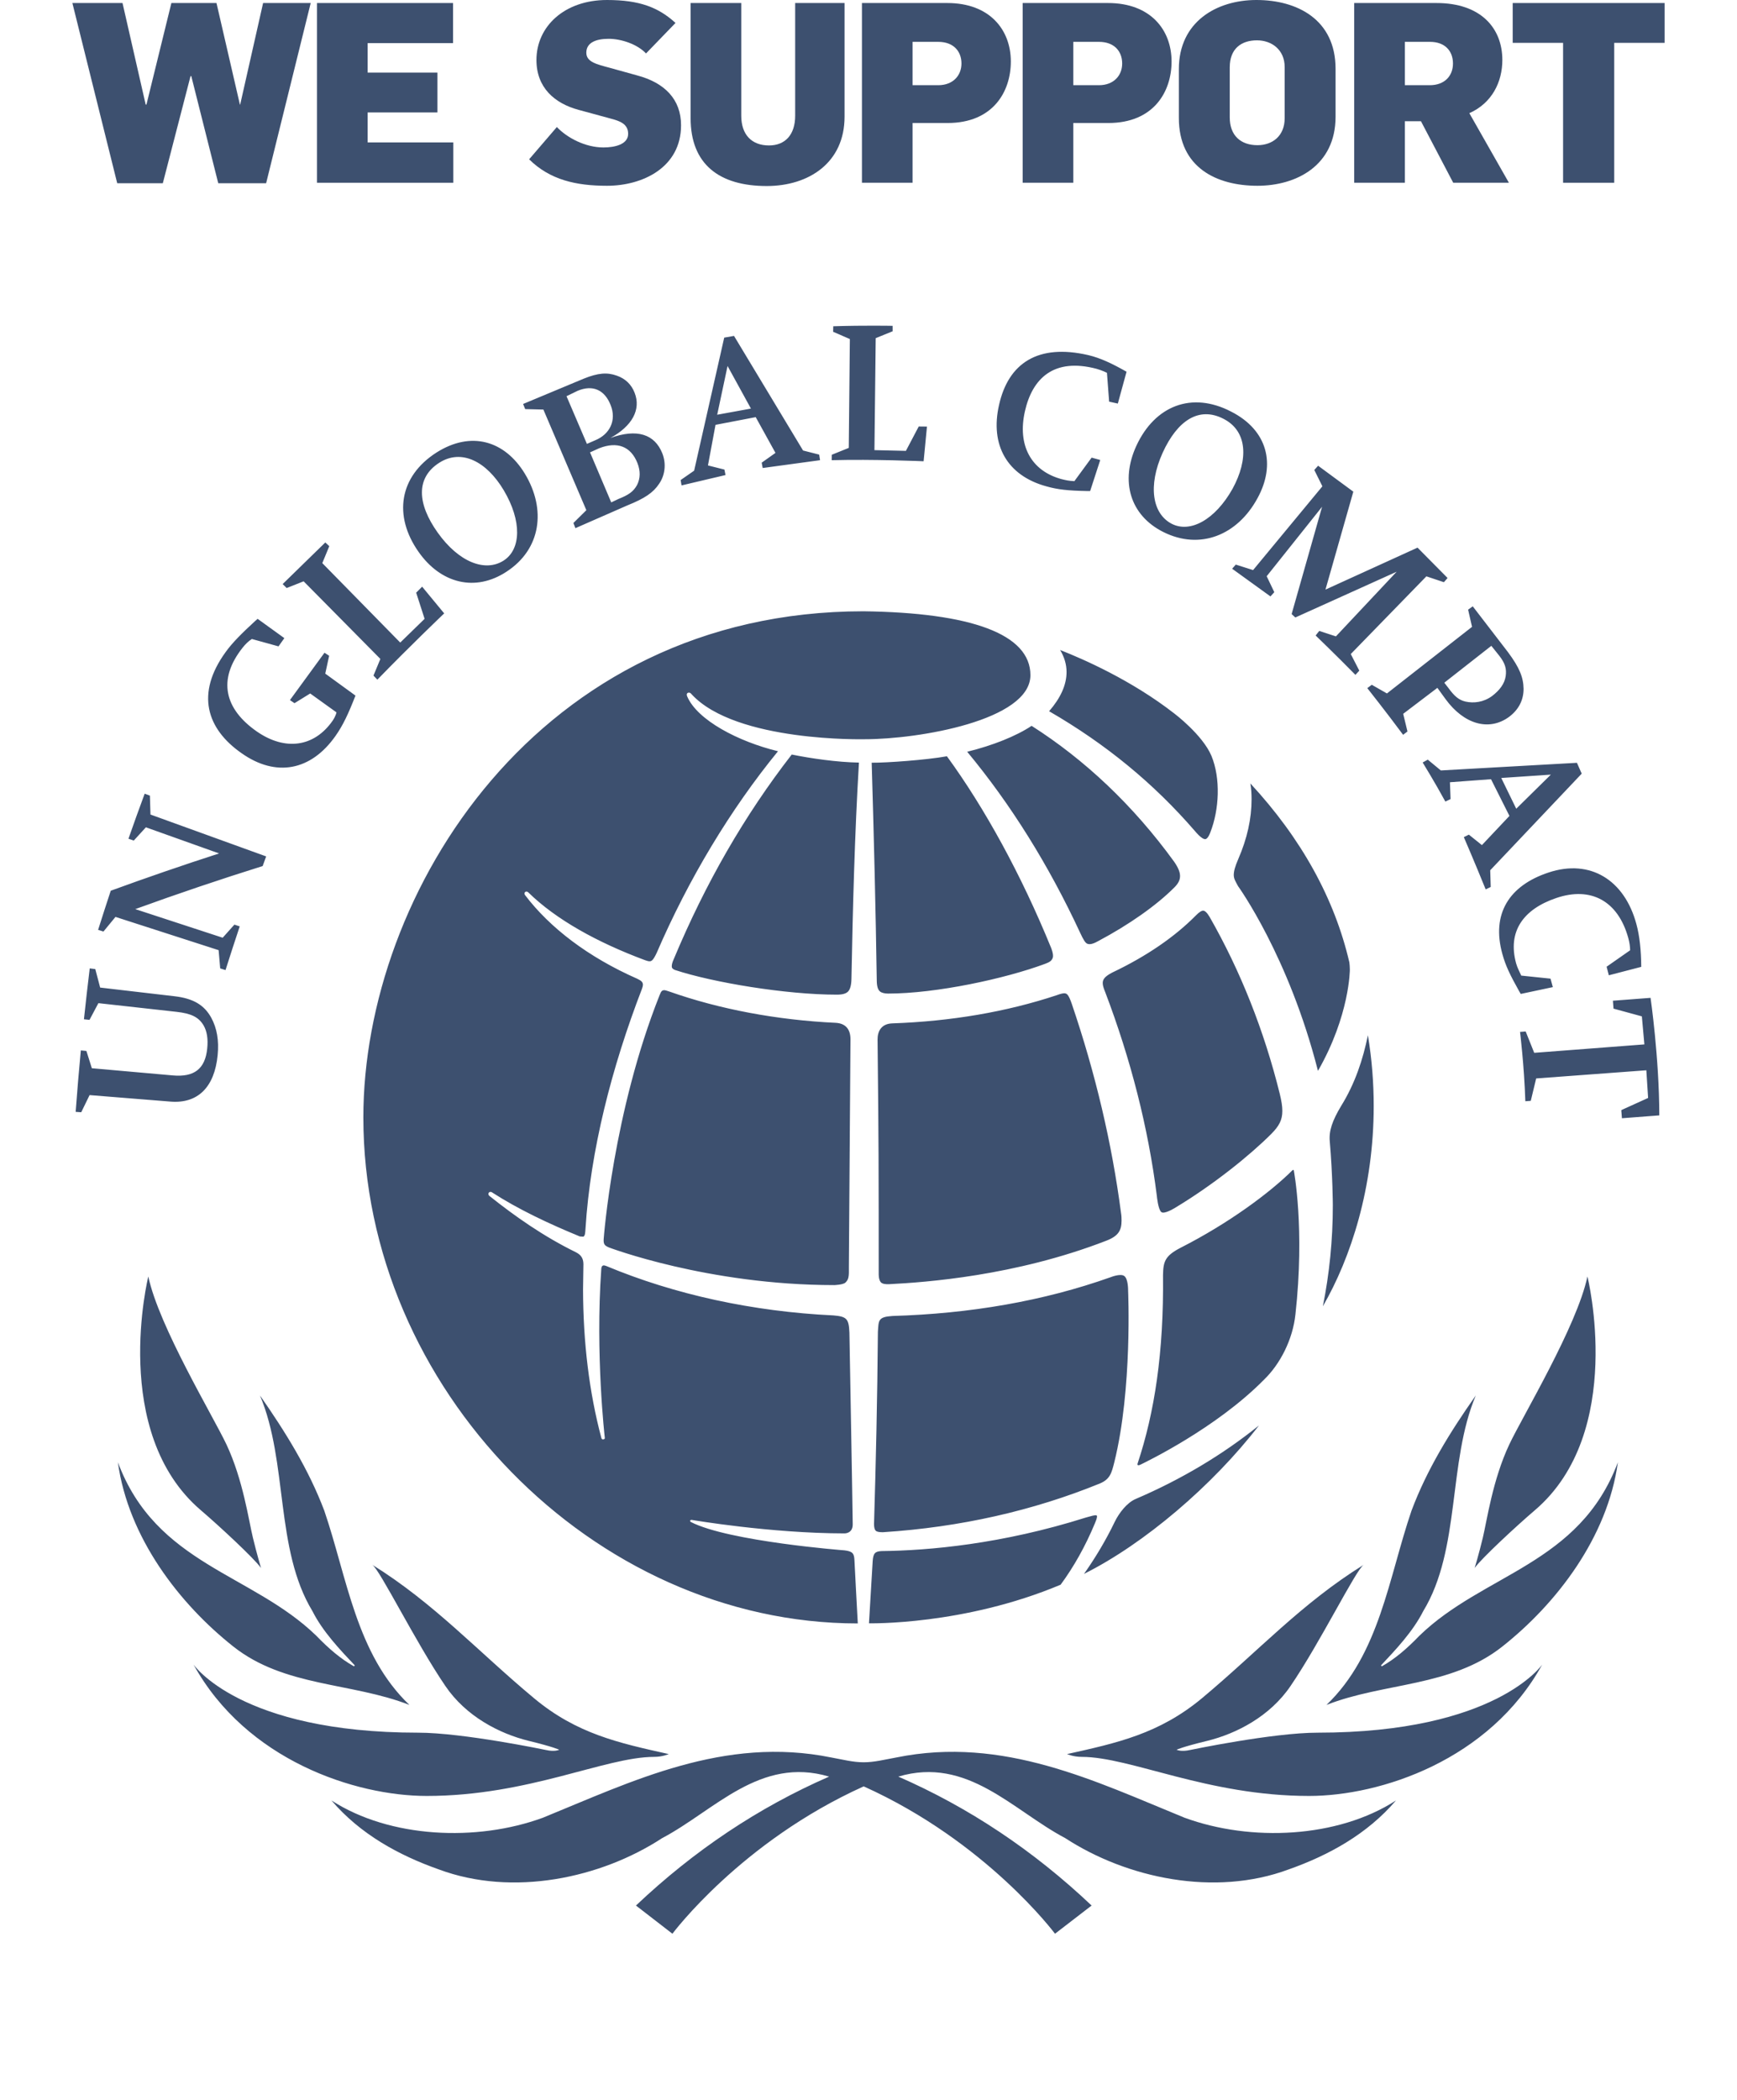 <svg width="120" height="145" viewBox="0 0 120 145" fill="none" xmlns="http://www.w3.org/2000/svg">
<path d="M80.227 83.692C80.004 83.503 79.922 82.597 79.922 82.597C79.329 77.885 78.12 73.146 76.348 68.493C76.248 68.248 76.181 68.051 76.181 67.883C76.181 67.643 76.302 67.435 76.835 67.158C79.21 66.03 81.157 64.692 82.627 63.203C82.861 62.964 83.036 62.871 83.126 62.886H83.139C83.229 62.886 83.383 63.006 83.561 63.307C85.7 67.048 87.329 71.16 88.412 75.529C88.528 76.007 88.59 76.384 88.59 76.706C88.59 77.335 88.376 77.748 87.804 78.321C86.359 79.762 83.838 81.81 81.131 83.431C81.075 83.461 80.419 83.86 80.227 83.692ZM77.935 89.126C77.935 89.126 77.953 88.296 77.66 88.104C77.397 87.923 76.735 88.19 76.735 88.19C72.082 89.844 67.001 90.713 61.659 90.87C60.647 90.937 60.703 91.173 60.649 91.969C60.61 96.671 60.507 101.11 60.385 105.133C60.385 105.133 60.352 105.545 60.497 105.697C60.624 105.823 61.022 105.8 61.022 105.8C66.334 105.456 71.37 104.319 75.996 102.432C76.68 102.138 76.792 101.732 76.984 100.961C78.241 95.901 77.935 89.126 77.935 89.126ZM75.87 64.983C77.962 63.873 79.895 62.526 81.149 61.259C81.415 60.99 81.523 60.752 81.523 60.489C81.523 60.218 81.398 59.913 81.115 59.503C78.276 55.589 74.922 52.446 71.268 50.12C70.226 50.82 68.575 51.48 66.818 51.91C69.84 55.549 72.454 59.743 74.619 64.405C74.837 64.871 74.982 65.137 75.143 65.176C75.343 65.249 75.645 65.111 75.87 64.983ZM72.199 66.554C72.468 66.45 72.639 66.378 72.729 66.14C72.812 65.908 72.605 65.426 72.605 65.426C70.549 60.394 68.036 55.811 65.417 52.221C64 52.478 61.219 52.677 60.22 52.666C60.373 57.751 60.497 62.796 60.57 67.663C60.57 68.096 60.649 68.342 60.787 68.455C60.883 68.549 61.104 68.608 61.345 68.608C64.684 68.608 69.451 67.577 72.199 66.554ZM75.788 104.724C75.793 104.611 75.682 104.631 75.682 104.631C75.581 104.635 75.42 104.671 75.024 104.786C69.212 106.624 64.152 107.069 60.907 107.104C60.452 107.125 60.329 107.254 60.289 107.792L60.033 112.092C60.033 112.092 66.572 112.243 73.273 109.426C74.189 108.184 74.991 106.752 75.645 105.178C75.717 105.009 75.774 104.862 75.788 104.724ZM89.385 80.837C89.367 80.719 89.267 80.829 89.267 80.829C87.722 82.363 84.881 84.473 81.551 86.165C80.475 86.723 80.363 87.121 80.347 88.049C80.403 93.409 79.758 97.548 78.596 101.04C78.596 101.04 78.498 101.287 78.813 101.125C79.12 100.971 83.99 98.644 87.314 95.279C88.446 94.188 89.309 92.494 89.494 90.765C90.154 84.822 89.385 80.837 89.385 80.837ZM91.051 73.946C93.254 70.102 93.254 66.95 93.254 66.95C93.254 66.752 93.235 66.577 93.219 66.45C92.199 62.062 89.912 57.908 86.382 54.099C86.443 54.465 86.464 54.824 86.464 55.194C86.464 56.535 86.159 57.908 85.545 59.319C85.321 59.836 85.234 60.163 85.234 60.417C85.234 60.688 85.359 60.863 85.526 61.183C85.526 61.183 89.035 66.018 91.051 73.946ZM40.448 84.853C40.788 79.438 42.258 73.706 44.35 68.279C44.396 68.16 44.417 68.062 44.417 67.993C44.407 67.826 44.331 67.731 44.03 67.587C40.611 66.083 37.974 64.045 36.28 61.817C36.28 61.817 36.174 61.691 36.28 61.595C36.382 61.51 36.496 61.619 36.496 61.619C38.419 63.505 41.278 65.079 44.554 66.299C44.693 66.351 44.798 66.378 44.881 66.378C45.02 66.378 45.134 66.291 45.365 65.803C47.574 60.681 50.475 55.874 53.748 51.874C50.992 51.206 48.177 49.724 47.476 48.093C47.476 48.093 47.389 47.913 47.512 47.845C47.669 47.767 47.782 47.943 47.782 47.943C50.849 51.266 59.749 51.045 59.749 51.045C63.467 51.045 71.186 49.743 71.186 46.62C71.186 43.785 67.094 42.306 59.656 42.21C37.152 42.21 25.102 61.691 25.102 77.16C25.102 95.83 40.959 112.101 59.26 112.101C59.239 111.8 59.028 107.717 59.028 107.717C59.005 107.265 58.898 107.12 58.339 107.054C58.339 107.054 50.353 106.442 47.729 105.097C47.628 105.027 47.685 104.924 47.822 104.957C47.822 104.957 53.213 105.878 58.33 105.883C58.33 105.883 58.91 105.912 58.91 105.267C58.91 104.691 58.681 92.016 58.681 92.016C58.643 91.063 58.496 90.909 57.58 90.831C52.018 90.569 46.596 89.389 41.891 87.422C41.765 87.379 41.703 87.361 41.643 87.394C41.538 87.443 41.538 87.646 41.538 87.646C41.121 93.504 41.778 99.239 41.778 99.239C41.802 99.337 41.765 99.387 41.673 99.391C41.568 99.411 41.544 99.29 41.544 99.29C40.703 96.139 40.288 92.691 40.279 89.04C40.279 88.774 40.305 87.291 40.305 87.291C40.302 86.9 40.146 86.65 39.785 86.47C37.541 85.371 35.57 83.985 33.803 82.574C33.803 82.574 33.675 82.461 33.785 82.34C33.873 82.261 33.977 82.326 33.977 82.326C35.8 83.503 37.887 84.487 40.059 85.38L40.305 85.394C40.429 85.31 40.427 85.133 40.448 84.853ZM83.62 57.465C84.227 55.907 84.341 53.763 83.69 52.189C83.074 50.733 81.117 49.261 81.117 49.261C78.151 46.954 74.808 45.499 73.239 44.884C73.531 45.371 73.682 45.88 73.682 46.405C73.682 47.298 73.266 48.203 72.477 49.111C76.39 51.373 79.698 54.085 82.56 57.395C82.56 57.395 83.016 57.966 83.272 57.944C83.466 57.921 83.62 57.465 83.62 57.465ZM92.078 83.224C92.078 85.625 91.839 87.974 91.389 90.201C93.328 86.851 94.902 82.007 94.902 76.374C94.902 74.797 94.781 73.165 94.501 71.485C94.163 73.146 93.612 74.82 92.663 76.349C92.035 77.389 91.798 78.107 91.867 78.816C92.069 81.154 92.078 83.224 92.078 83.224ZM77.019 105.068C76.408 106.343 75.682 107.552 74.89 108.678C79.041 106.607 83.779 102.574 86.975 98.429C84.496 100.426 81.649 102.138 78.468 103.502C77.851 103.757 77.306 104.486 77.019 105.068ZM58.754 71.764C58.754 71.039 58.39 70.673 57.758 70.629C53.682 70.438 49.701 69.689 46.249 68.47C46.075 68.409 45.948 68.372 45.874 68.372C45.754 68.384 45.675 68.424 45.572 68.708C42.35 76.792 41.708 85.52 41.708 85.52C41.673 85.929 41.778 86.008 42.06 86.136C42.06 86.136 48.891 88.738 57.641 88.738C57.641 88.738 58.246 88.719 58.409 88.562C58.632 88.34 58.656 88.172 58.644 87.472C58.671 83.161 58.754 71.764 58.754 71.764ZM46.548 66.224C46.335 66.687 46.431 66.831 46.431 66.831C46.486 66.932 46.638 66.981 46.638 66.981C49.261 67.844 54.296 68.683 57.819 68.683C58.21 68.683 58.435 68.608 58.576 68.48C58.719 68.342 58.815 68.058 58.822 67.577C58.915 62.703 59.044 57.631 59.34 52.658C57.826 52.633 55.985 52.365 54.697 52.102C51.438 56.296 48.732 60.999 46.548 66.224ZM61.442 88.674C63.875 88.55 70.127 88.117 76.432 85.671C77.287 85.343 77.478 84.939 77.483 84.291C77.483 84.124 77.478 83.946 77.446 83.764C76.821 78.958 75.673 74.102 74.045 69.321C73.827 68.694 73.715 68.589 73.526 68.589C73.414 68.589 73.251 68.627 73.007 68.719C69.535 69.871 65.705 70.524 61.642 70.666C60.867 70.692 60.621 71.233 60.626 71.79C60.649 74.287 60.703 78.221 60.703 83.513C60.703 84.853 60.705 86.649 60.705 87.952C60.705 87.952 60.687 88.364 60.858 88.55C60.963 88.652 61.164 88.69 61.442 88.674ZM8.144 100.971C10.79 108.05 17.41 108.64 21.858 112.956C22.678 113.807 23.531 114.55 24.454 115.063L24.51 114.997C23.48 113.909 22.294 112.659 21.585 111.251C18.986 106.969 19.907 100.971 17.96 96.36C19.72 98.878 21.328 101.47 22.405 104.319C23.991 108.966 24.604 114.212 28.283 117.728C24.303 116.166 19.662 116.5 16.121 113.697C12.398 110.752 8.86 106.178 8.144 100.971ZM45.192 121.315C45.772 121.315 46.199 121.122 46.199 121.122C42.749 120.355 39.846 119.726 36.895 117.266C32.993 114.018 30.018 110.725 25.718 108.05C26.248 108.392 28.711 113.404 30.767 116.419C32.193 118.521 34.506 119.713 36.524 120.208C38.267 120.632 38.632 120.822 38.632 120.822C38.632 120.822 38.34 120.982 37.714 120.839C37.714 120.839 31.987 119.644 28.89 119.644C16.559 119.644 13.368 114.935 13.368 114.935C17.014 121.551 24.541 124.013 29.482 124.013C36.51 124.013 41.812 121.315 45.192 121.315ZM90.438 124.013C95.368 124.013 102.898 121.551 106.546 114.935C106.546 114.935 103.359 119.644 91.023 119.644C87.939 119.644 82.219 120.839 82.219 120.839C81.583 120.982 81.284 120.822 81.284 120.822C81.284 120.822 81.651 120.632 83.404 120.208C85.417 119.713 87.734 118.521 89.158 116.419C91.217 113.404 93.671 108.392 94.211 108.05C89.903 110.725 86.927 114.018 83.036 117.266C80.075 119.726 77.171 120.355 73.719 121.122C73.719 121.122 74.146 121.315 74.729 121.315C78.108 121.315 83.409 124.013 90.438 124.013ZM13.878 104.286C15.084 105.313 17.576 107.62 18.032 108.272C18.032 108.272 17.75 107.336 17.471 106.178C17.189 105.027 16.795 102.186 15.645 99.743C14.741 97.826 10.969 91.571 10.246 88.144C10.246 88.144 7.571 98.907 13.878 104.286ZM91.639 117.728C95.617 116.166 100.246 116.5 103.786 113.697C107.513 110.752 111.053 106.178 111.771 100.971C109.121 108.05 102.497 108.64 98.052 112.956C97.233 113.807 96.383 114.55 95.46 115.063L95.406 114.997C96.428 113.909 97.612 112.659 98.324 111.251C100.926 106.969 100.007 100.971 101.954 96.36C100.182 98.878 98.577 101.47 97.512 104.319C95.927 108.966 95.311 114.212 91.639 117.728ZM81.836 125.517C75.706 123.019 69.316 119.851 61.92 121.357C61.08 121.508 60.401 121.688 59.668 121.688C58.931 121.688 58.264 121.508 57.43 121.357C50.021 119.851 43.636 123.019 37.505 125.517C32.924 127.195 26.93 126.927 22.902 124.326C24.888 126.656 27.561 128.113 30.312 129.085C35.431 130.991 41.508 129.691 45.742 126.927C49.368 125.015 52.501 121.258 57.28 122.677C52.407 124.804 47.966 127.767 43.934 131.58L46.454 133.527C46.454 133.527 51.185 127.173 59.668 123.352C68.156 127.173 72.885 133.527 72.885 133.527L75.413 131.58C71.382 127.767 66.928 124.804 62.059 122.677C66.841 121.258 69.969 125.015 73.595 126.927C77.84 129.691 83.912 130.991 89.03 129.085C91.782 128.113 94.448 126.656 96.439 124.326C92.41 126.927 86.419 127.195 81.836 125.517ZM106.033 104.286C112.344 98.907 109.668 88.144 109.668 88.144C108.944 91.571 105.17 97.826 104.268 99.743C103.116 102.186 102.719 105.027 102.441 106.178C102.162 107.336 101.877 108.272 101.877 108.272C102.331 107.62 104.826 105.313 106.033 104.286ZM6.345 73.763C8.208 73.929 10.07 74.095 11.931 74.259C13.42 74.394 14.177 73.806 14.316 72.395C14.384 71.733 14.298 71.208 14.063 70.802C13.722 70.233 13.209 69.98 12.19 69.868C10.393 69.669 8.595 69.468 6.797 69.269C6.591 69.652 6.388 70.037 6.184 70.423C6.057 70.41 5.928 70.398 5.799 70.383C5.924 69.209 6.056 68.041 6.199 66.869C6.327 66.886 6.456 66.901 6.583 66.916C6.695 67.342 6.805 67.769 6.919 68.193C8.632 68.392 10.346 68.593 12.061 68.793C13.354 68.943 14.107 69.396 14.594 70.274C14.987 71.002 15.135 71.836 15.036 72.858C14.822 75.071 13.668 76.215 11.791 76.068C9.924 75.917 8.057 75.769 6.189 75.618C5.993 76.013 5.805 76.408 5.612 76.803C5.482 76.794 5.356 76.784 5.227 76.776C5.332 75.36 5.45 73.945 5.584 72.533C5.714 72.543 5.842 72.555 5.969 72.569C6.094 72.966 6.22 73.367 6.345 73.763ZM9.346 62.776C11.36 63.435 13.373 64.094 15.384 64.751C15.653 64.449 15.923 64.149 16.193 63.847C16.314 63.888 16.438 63.93 16.561 63.969C16.226 64.973 15.899 65.978 15.58 66.986C15.457 66.949 15.335 66.909 15.212 66.869C15.174 66.452 15.14 66.031 15.104 65.611C12.73 64.845 10.354 64.081 7.978 63.314C7.699 63.651 7.423 63.986 7.147 64.324C7.024 64.285 6.9 64.246 6.778 64.208C7.063 63.304 7.355 62.404 7.651 61.506C10.146 60.594 12.639 59.739 15.135 58.931C13.451 58.331 11.765 57.728 10.079 57.127C9.798 57.43 9.519 57.736 9.241 58.043C9.119 58 8.996 57.958 8.875 57.914C9.24 56.874 9.611 55.837 9.995 54.805C10.114 54.848 10.235 54.895 10.356 54.939C10.368 55.377 10.381 55.811 10.395 56.245C13.059 57.21 15.725 58.174 18.387 59.137C18.306 59.358 18.227 59.58 18.146 59.802C15.21 60.722 12.277 61.711 9.346 62.776ZM22.47 46.514L24.558 48.032C24.061 49.303 23.696 50.082 23.179 50.816C21.482 53.23 19.058 53.685 16.683 52.006C14.273 50.323 13.503 47.893 15.591 45.022C16.049 44.379 16.727 43.711 17.621 42.887L17.799 42.733L19.644 44.064L19.241 44.633L17.4 44.124C17.155 44.279 16.959 44.477 16.775 44.706C14.982 46.95 15.541 48.976 17.738 50.507C19.7 51.87 21.713 51.588 22.981 49.763C23.214 49.416 23.245 49.19 23.245 49.19L21.43 47.886L20.345 48.556L20.03 48.342L22.418 45.072L22.739 45.281L22.47 46.514ZM26.278 45.5L20.976 40.14L19.805 40.604L19.527 40.331L22.473 37.458L22.749 37.714L22.266 38.884L27.65 44.37L29.333 42.731L28.751 40.926L29.163 40.511L30.687 42.356C30.687 42.356 28.377 44.554 26.07 46.932L25.801 46.651L26.278 45.5ZM28.904 38.09C27.174 35.619 27.564 32.907 30.151 31.25C32.554 29.726 34.877 30.436 36.257 32.706C37.763 35.189 37.36 37.937 34.998 39.472C32.839 40.896 30.443 40.299 28.904 38.09ZM30.239 36.779C31.701 38.828 33.514 39.517 34.783 38.715C36.01 37.935 36.059 35.974 34.806 33.861C33.608 31.847 31.873 30.979 30.348 31.953C28.715 32.996 28.818 34.784 30.239 36.779ZM40.508 35.23L37.539 28.28L36.282 28.249L36.138 27.895L40.333 26.145C41.32 25.747 41.952 25.7 42.616 25.941C43.203 26.146 43.621 26.549 43.839 27.113C44.306 28.285 43.663 29.427 42.17 30.242C43.994 29.589 45.227 29.965 45.76 31.314C46.037 32.021 45.945 32.818 45.533 33.408C45.128 34.021 44.533 34.419 43.351 34.894L39.751 36.471L39.614 36.112L40.508 35.23ZM40.547 30.651L41.108 30.407C42.136 29.989 42.605 29.02 42.186 27.973C41.776 26.925 40.956 26.547 39.907 26.985L39.137 27.358L40.547 30.651ZM42.227 34.691L42.718 34.458C43.452 34.165 43.758 33.942 44.011 33.491C44.242 33.027 44.253 32.525 44.034 31.968C43.582 30.828 42.649 30.462 41.4 30.95L40.762 31.237L42.227 34.691ZM49.431 29.336L48.909 32.139L50.047 32.425L50.122 32.803L47.084 33.518L47.022 33.148L47.954 32.501L50.032 23.314L50.709 23.195L55.479 31.108L56.593 31.392L56.653 31.777L52.69 32.317L52.621 31.948L53.573 31.273L52.208 28.804L49.431 29.336ZM49.547 28.638L51.878 28.213L50.263 25.272L49.547 28.638ZM58.637 30.928L58.712 23.412L57.556 22.91L57.565 22.529C59.702 22.46 61.666 22.5 61.666 22.5L61.668 22.874L60.498 23.35L60.41 31.083L62.584 31.133L63.47 29.45L64.039 29.456L63.808 31.851C63.808 31.851 60.313 31.698 57.46 31.777L57.465 31.401L58.637 30.928ZM74.223 33.225L75.414 31.6L76.01 31.763L75.312 33.908L75.088 33.907C73.785 33.88 73.079 33.808 72.281 33.581C69.574 32.839 68.388 30.727 69.018 27.963C69.663 25.075 71.704 23.715 75.191 24.523C76.013 24.716 76.855 25.115 77.827 25.669L77.225 27.867L76.624 27.735L76.473 25.743C76.473 25.743 76.158 25.582 75.758 25.468C72.791 24.683 71.319 26.137 70.808 28.391C70.272 30.736 71.223 32.506 73.321 33.081C73.633 33.158 73.838 33.208 74.223 33.225ZM91.569 40.713L97.93 37.815L100.005 39.911L99.751 40.202L98.541 39.797L93.317 45.163L93.907 46.309L93.639 46.6C92.261 45.196 90.89 43.882 90.89 43.882L91.14 43.567L92.291 43.943L96.486 39.479L89.487 42.638L89.232 42.401L91.336 34.992L87.508 39.79L88.035 40.891L87.768 41.183L85.122 39.272L85.373 38.986L86.569 39.366L91.357 33.58L90.797 32.452L91.061 32.159L93.494 33.95L91.569 40.713ZM99.301 47.497L96.939 49.29L97.234 50.51L96.933 50.739C95.747 49.14 94.459 47.516 94.459 47.516L94.769 47.285L95.816 47.884L101.695 43.285L101.424 42.098L101.745 41.868L104.169 45.02C104.986 46.114 105.242 46.782 105.255 47.562C105.258 48.344 104.912 49.015 104.236 49.514C102.852 50.51 101.133 50.01 99.866 48.276L99.301 47.497ZM100.049 47.489C100.494 48.102 100.795 48.335 101.233 48.443C101.818 48.575 102.49 48.493 103.077 48.064C103.615 47.655 103.942 47.207 104.02 46.69C104.089 46.191 103.993 45.814 103.576 45.279L103.028 44.595L99.779 47.142L100.049 47.489ZM103.006 53.806L100.168 54.016L100.212 55.176L99.851 55.349C99.14 54.039 98.284 52.651 98.284 52.651L98.638 52.455L99.539 53.2L108.942 52.673L109.272 53.422L102.951 60.093L102.986 61.246L102.637 61.413C101.877 59.533 101.128 57.805 101.128 57.805L101.476 57.633L102.377 58.356L104.279 56.34L103.006 53.806ZM103.714 53.721L104.749 55.844L107.14 53.489L103.714 53.721ZM105.091 67.366L107.117 67.577L107.277 68.162L105.06 68.633L104.951 68.446C104.315 67.312 104.007 66.67 103.791 65.876C103.02 63.109 104.25 61.149 106.986 60.247C109.863 59.293 112.228 60.766 113.047 63.801C113.273 64.623 113.378 65.635 113.385 66.763L111.145 67.345L110.992 66.753L112.616 65.619C112.616 65.379 112.575 65.082 112.488 64.766C111.777 62.192 109.889 61.203 107.52 62.008C105.204 62.791 104.146 64.342 104.739 66.518C104.828 66.83 104.935 67.011 105.075 67.326L105.091 67.366ZM113.737 73.904L106.126 74.468L105.753 76.014L105.378 76.043C105.296 73.574 105.012 71.256 105.012 71.256L105.401 71.226L105.991 72.699L113.601 72.117L113.427 70.181L111.469 69.647L111.427 69.101L114.028 68.903C114.028 68.903 114.625 73.007 114.632 77.019L112.05 77.217L112.006 76.655L113.859 75.815L113.737 73.904ZM78.51 30.772C79.787 28.022 82.326 27.007 85.05 28.421C87.586 29.71 88.154 32.077 86.869 34.41C85.482 36.96 82.9 38.002 80.37 36.737C78.065 35.583 77.377 33.224 78.51 30.772ZM80.319 31.268C79.291 33.555 79.612 35.464 80.934 36.162C82.223 36.834 83.946 35.892 85.149 33.753C86.268 31.704 86.168 29.774 84.547 28.931C82.835 28.033 81.338 29.033 80.319 31.268Z" fill="#3D506F"/>
<path d="M5 0.209H8.464L10.065 7.223H10.117L11.84 0.209H14.956L16.574 7.223H16.592L18.176 0.209H21.465L18.385 12.654H15.078L13.215 5.257H13.163L11.248 12.654H8.098L5 0.209Z" fill="#3D506F"/>
<path d="M21.9 0.209H31.299V2.977H25.399V5.013H30.22V7.763H25.399V9.834H31.317V12.619H21.9V0.209Z" fill="#3D506F"/>
<path d="M36.555 11L38.47 8.772C39.183 9.521 40.436 10.182 41.689 10.182C42.473 10.182 43.395 9.973 43.395 9.242C43.395 8.563 42.838 8.355 42.159 8.181L39.984 7.589C38.295 7.136 37.06 6.04 37.06 4.142C37.06 1.828 38.992 0 41.933 0C44.178 0 45.484 0.505 46.667 1.584L44.631 3.69C44.022 3.046 42.908 2.68 42.055 2.68C41.202 2.68 40.506 2.924 40.506 3.638C40.506 4.282 41.219 4.438 42.124 4.682L44.004 5.204C45.919 5.709 47.05 6.858 47.05 8.651C47.05 11.557 44.405 12.828 41.933 12.828C39.81 12.828 37.999 12.428 36.555 11Z" fill="#3D506F"/>
<path d="M47.711 8.163V0.209H51.209V7.989C51.209 9.312 51.941 10.043 53.124 10.043C54.238 10.043 54.934 9.312 54.934 7.989V0.209H58.346V8.059C58.346 11.226 55.892 12.845 52.968 12.845C49.695 12.845 47.711 11.348 47.711 8.163Z" fill="#3D506F"/>
<path d="M59.547 0.209H65.447C68.371 0.209 69.833 2.054 69.833 4.247C69.833 6.336 68.597 8.494 65.464 8.494H63.045V12.619H59.547V0.209ZM64.82 5.883C65.83 5.883 66.422 5.222 66.422 4.386C66.422 3.516 65.847 2.89 64.82 2.89H63.045V5.883H64.82Z" fill="#3D506F"/>
<path d="M70.65 0.209H76.551C79.475 0.209 80.937 2.054 80.937 4.247C80.937 6.336 79.701 8.494 76.568 8.494H74.149V12.619H70.65V0.209ZM75.924 5.883C76.933 5.883 77.525 5.222 77.525 4.386C77.525 3.516 76.951 2.89 75.924 2.89H74.149V5.883H75.924Z" fill="#3D506F"/>
<path d="M81.441 8.146V4.769C81.441 1.514 84.035 0 86.802 0C89.604 0 92.267 1.34 92.267 4.752V8.059C92.267 11.453 89.535 12.828 86.872 12.828C84.052 12.828 81.441 11.575 81.441 8.146ZM88.751 8.163V4.63C88.751 3.429 87.847 2.785 86.837 2.785C85.758 2.785 84.957 3.359 84.957 4.647V8.111C84.957 9.347 85.706 10.025 86.872 10.025C87.916 10.025 88.751 9.381 88.751 8.163Z" fill="#3D506F"/>
<path d="M93.555 0.209H99.246C102.31 0.209 103.789 1.95 103.789 4.143C103.789 5.657 103.076 7.119 101.509 7.815L104.242 12.619H100.395L98.167 8.372H97.053V12.619H93.555V0.209ZM98.776 5.883C99.803 5.883 100.378 5.239 100.378 4.386C100.378 3.516 99.82 2.89 98.794 2.89H97.053V5.883H98.776Z" fill="#3D506F"/>
<path d="M107.985 2.959H104.504V0.209H114.999V2.959H111.518V12.619H107.985V2.959Z" fill="#3D506F"/>
</svg>

